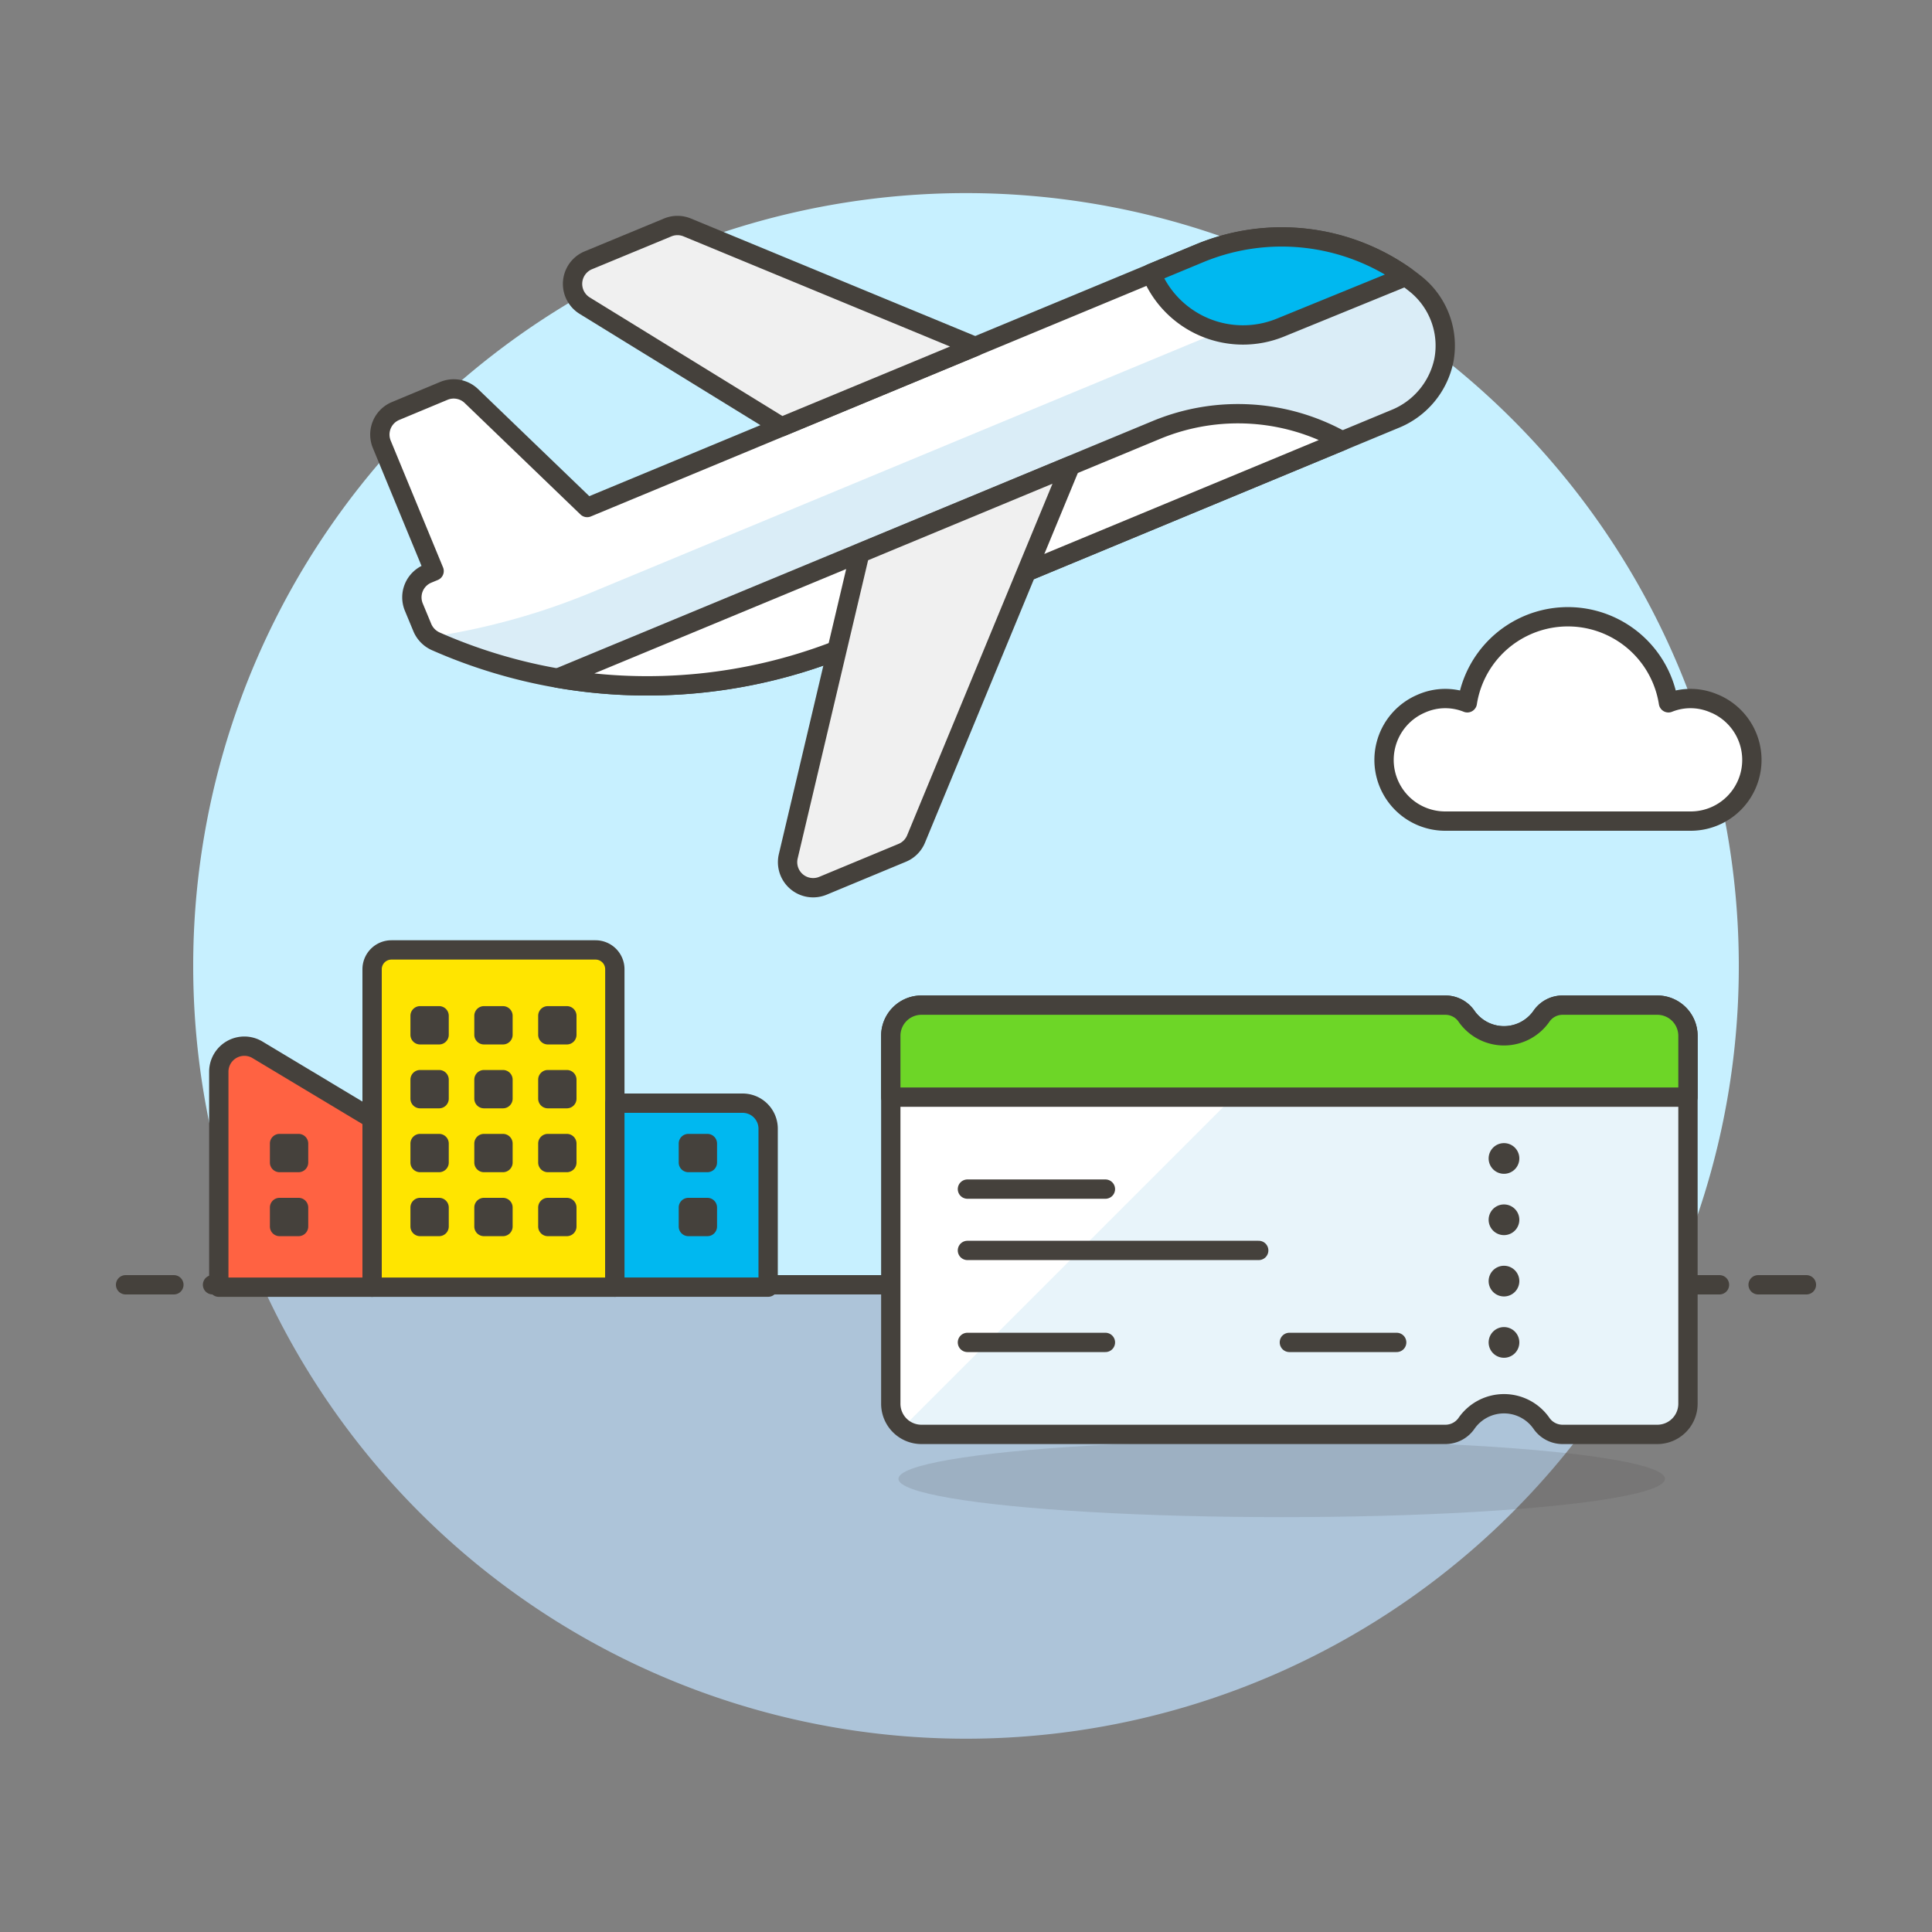<svg xmlns="http://www.w3.org/2000/svg" viewBox="0 0 100 100"><rect x="0" y="0" width="100" height="100" fill="#808080" stroke="none"/><g class="nc-icon-wrapper"><defs/><path class="a" d="M90 50a40 40 0 1 0-76.436 16.5h72.872A39.829 39.829 0 0 0 90 50z" style="" fill="#c7f0ff"/><path class="b" d="M13.564 66.5a40 40 0 0 0 72.872 0z" style="" fill="#adc4d9"/><g><path class="c" d="M11 66.5h78" fill="none" stroke="#45413c" stroke-linejoin="round" stroke-linecap="round"/><path class="c" d="M6.5 66.5H9" fill="none" stroke="#45413c" stroke-linejoin="round" stroke-linecap="round"/><path class="c" d="M91 66.5h2.5" fill="none" stroke="#45413c" stroke-linejoin="round" stroke-linecap="round"/></g><g><path class="d" d="M22.469 29.558l-.335.139a1.322 1.322 0 0 0-.714 1.728l.436 1.051a1.352 1.352 0 0 0 .7.719 27.131 27.131 0 0 0 21.344.235L72.166 21.7a4.187 4.187 0 0 0 2.57-3.054 4.091 4.091 0 0 0-1.476-3.957 11.094 11.094 0 0 0-11.108-1.6l-31.761 13.18L24.4 20.5a1.323 1.323 0 0 0-1.427-.268l-2.5 1.042A1.322 1.322 0 0 0 19.762 23z" style="" fill="#daedf7"/><path class="e" d="M62.352 16.937a5.133 5.133 0 0 1-2.763-2.79l-29.2 12.122L24.4 20.5a1.323 1.323 0 0 0-1.427-.268l-2.5 1.042a1.321 1.321 0 0 0-.714 1.724l2.707 6.564-.335.139a1.322 1.322 0 0 0-.714 1.728l.436 1.051a1.378 1.378 0 0 0 .361.5 35.54 35.54 0 0 0 8.445-2.334l32.43-13.463a5.218 5.218 0 0 1-.737-.246z" style="" fill="#fff"/><path class="c" d="M22.469 29.558l-.335.139a1.322 1.322 0 0 0-.714 1.728l.436 1.051a1.352 1.352 0 0 0 .7.719 27.131 27.131 0 0 0 21.344.235L72.166 21.7a4.187 4.187 0 0 0 2.57-3.054 4.091 4.091 0 0 0-1.476-3.957 11.094 11.094 0 0 0-11.108-1.6l-31.761 13.18L24.4 20.5a1.323 1.323 0 0 0-1.427-.268l-2.5 1.042A1.322 1.322 0 0 0 19.762 23z" fill="none" stroke="#45413c" stroke-linejoin="round" stroke-linecap="round"/><path class="f" d="M59.914 22.229L28.871 35.1a27.136 27.136 0 0 0 14.381-1.414l.029-.012.254-.1.088-.036.246-.1.035-.014 25.562-10.606a11.035 11.035 0 0 0-9.552-.589z" stroke="#45413c" stroke-linejoin="round" stroke-linecap="round" fill="#fff"/><path class="g" d="M40.452 22.092l-10.188-6.271a1.323 1.323 0 0 1 .187-2.348l4.108-1.7a1.32 1.32 0 0 1 1.012 0l14.91 6.162z" stroke="#45413c" stroke-linejoin="round" stroke-linecap="round" fill="#f0f0f0"/><path class="g" d="M42.593 45.848l4.107-1.706a1.321 1.321 0 0 0 .715-.716L55.4 24.112l-10.895 4.522L40.8 44.322a1.323 1.323 0 0 0 1.793 1.526z" stroke="#45413c" stroke-linejoin="round" stroke-linecap="round" fill="#f0f0f0"/><path class="h" d="M62.152 13.083l-2.563 1.064a5.128 5.128 0 0 0 6.689 2.808l6.479-2.644a11.083 11.083 0 0 0-10.605-1.228z" stroke="#45413c" stroke-linejoin="round" stroke-linecap="round" fill="#00b8f0"/><path class="i" d="M88.759 36.428a3.057 3.057 0 0 0-2.4-.051 5.269 5.269 0 0 0-10.411 0 3.058 3.058 0 0 0-2.393.048 3.166 3.166 0 0 0 1.25 6.075H87.5a3.166 3.166 0 0 0 1.258-6.076z" stroke="#45413c" stroke-linejoin="round" fill="#fff"/><ellipse class="j" cx="66.341" cy="76.543" rx="19.837" ry="1.984" fill="#45413c" opacity="0.15"/><path class="k" d="M80.865 52.026a1.329 1.329 0 0 0-1.084.581 2.363 2.363 0 0 1-3.869 0 1.328 1.328 0 0 0-1.084-.581H47.694a1.587 1.587 0 0 0-1.587 1.587v19.044a1.586 1.586 0 0 0 1.587 1.587h27.134a1.33 1.33 0 0 0 1.084-.58 2.362 2.362 0 0 1 3.869 0 1.331 1.331 0 0 0 1.084.58h4.917a1.587 1.587 0 0 0 1.587-1.587V53.613a1.588 1.588 0 0 0-1.587-1.587z" style="" fill="#e8f4fa"/><path class="e" d="M47.694 52.026a1.587 1.587 0 0 0-1.587 1.587v19.044a1.558 1.558 0 0 0 .623 1.229l21.86-21.86z" style="" fill="#fff"/><path class="c" d="M80.865 52.026a1.329 1.329 0 0 0-1.084.581 2.363 2.363 0 0 1-3.869 0 1.328 1.328 0 0 0-1.084-.581H47.694a1.587 1.587 0 0 0-1.587 1.587v19.044a1.586 1.586 0 0 0 1.587 1.587h27.134a1.33 1.33 0 0 0 1.084-.58 2.362 2.362 0 0 1 3.869 0 1.331 1.331 0 0 0 1.084.58h4.917a1.587 1.587 0 0 0 1.587-1.587V53.613a1.588 1.588 0 0 0-1.587-1.587z" fill="none" stroke="#45413c" stroke-linejoin="round" stroke-linecap="round"/><path class="l" d="M77.847 59.168a.794.794 0 1 0 .793.793.793.793 0 0 0-.793-.793z" style="" fill="#45413c"/><path class="l" d="M77.847 62.342a.794.794 0 1 0 .793.793.793.793 0 0 0-.793-.793z" style="" fill="#45413c"/><path class="l" d="M77.847 65.516a.794.794 0 1 0 .793.793.793.793 0 0 0-.793-.793z" style="" fill="#45413c"/><path class="l" d="M77.847 68.69a.794.794 0 1 0 .793.793.793.793 0 0 0-.793-.793z" style="" fill="#45413c"/><path class="c" d="M50.074 69.483h7.142" fill="none" stroke="#45413c" stroke-linejoin="round" stroke-linecap="round"/><path class="c" d="M66.738 69.483h5.554" fill="none" stroke="#45413c" stroke-linejoin="round" stroke-linecap="round"/><path class="c" d="M50.074 61.548h7.142" fill="none" stroke="#45413c" stroke-linejoin="round" stroke-linecap="round"/><path class="c" d="M50.074 64.722h15.077" fill="none" stroke="#45413c" stroke-linejoin="round" stroke-linecap="round"/><path class="m" d="M85.782 52.026h-4.917a1.329 1.329 0 0 0-1.084.581 2.363 2.363 0 0 1-3.869 0 1.328 1.328 0 0 0-1.084-.581H47.694a1.587 1.587 0 0 0-1.587 1.587v3.174h41.262v-3.174a1.588 1.588 0 0 0-1.587-1.587z" stroke="#45413c" stroke-linejoin="round" stroke-linecap="round" fill="#6dd627"/><path class="n" d="M31.824 66.625H19.26V50.168a1 1 0 0 1 1-1h10.564a1 1 0 0 1 1 1z" stroke="#45413c" stroke-linejoin="round" stroke-linecap="round" fill="#ffe500"/><path class="h" d="M38.436 57.1h-6.612v9.522h7.935v-8.2a1.322 1.322 0 0 0-1.323-1.322z" stroke="#45413c" stroke-linejoin="round" stroke-linecap="round" fill="#00b8f0"/><path class="o" d="M19.26 66.625h-7.935V55.471a1.322 1.322 0 0 1 2-1.134L19.26 57.9z" stroke="#45413c" stroke-linejoin="round" stroke-linecap="round" fill="#ff6242"/><path class="p" d="M14.47 59.189h.984v.984h-.984z" style="" fill="#00b8f0"/><path class="l" d="M15.454 58.69h-.984a.5.5 0 0 0-.5.5v.983a.5.5 0 0 0 .5.5h.984a.5.5 0 0 0 .5-.5v-.983a.5.5 0 0 0-.5-.5z" style="" fill="#45413c"/><path class="p" d="M14.47 62.496h.984v.983h-.984z" style="" fill="#00b8f0"/><path class="l" d="M15.454 62h-.984a.5.5 0 0 0-.5.5v.984a.5.5 0 0 0 .5.5h.984a.5.5 0 0 0 .5-.5V62.5a.5.5 0 0 0-.5-.5z" style="" fill="#45413c"/><g><path class="p" d="M35.63 59.189h.983v.984h-.983z" style="" fill="#00b8f0"/><path class="l" d="M36.614 58.69h-.984a.5.5 0 0 0-.5.5v.983a.5.5 0 0 0 .5.5h.984a.5.5 0 0 0 .5-.5v-.983a.5.5 0 0 0-.5-.5z" style="" fill="#45413c"/></g><g><path class="p" d="M21.744 52.577h.983v.984h-.983z" style="" fill="#00b8f0"/><path class="l" d="M22.728 52.077h-.984a.5.5 0 0 0-.5.5v.984a.5.5 0 0 0 .5.5h.984a.5.5 0 0 0 .5-.5v-.984a.5.5 0 0 0-.5-.5z" style="" fill="#45413c"/></g><g><path class="p" d="M25.05 52.577h.984v.984h-.984z" style="" fill="#00b8f0"/><path class="l" d="M26.034 52.077h-.984a.5.5 0 0 0-.5.5v.984a.5.5 0 0 0 .5.5h.984a.5.5 0 0 0 .5-.5v-.984a.5.5 0 0 0-.5-.5z" style="" fill="#45413c"/></g><g><path class="p" d="M28.356 52.577h.983v.984h-.983z" style="" fill="#00b8f0"/><path class="l" d="M29.34 52.077h-.984a.5.5 0 0 0-.5.5v.984a.5.5 0 0 0 .5.5h.984a.5.5 0 0 0 .5-.5v-.984a.5.5 0 0 0-.5-.5z" style="" fill="#45413c"/></g><g><path class="p" d="M21.744 55.883h.983v.984h-.983z" style="" fill="#00b8f0"/><path class="l" d="M22.728 55.383h-.984a.5.5 0 0 0-.5.5v.984a.5.5 0 0 0 .5.5h.984a.5.5 0 0 0 .5-.5v-.984a.5.5 0 0 0-.5-.5z" style="" fill="#45413c"/></g><g><path class="p" d="M25.05 55.883h.984v.984h-.984z" style="" fill="#00b8f0"/><path class="l" d="M26.034 55.383h-.984a.5.5 0 0 0-.5.5v.984a.5.5 0 0 0 .5.5h.984a.5.5 0 0 0 .5-.5v-.984a.5.5 0 0 0-.5-.5z" style="" fill="#45413c"/></g><g><path class="p" d="M28.356 55.883h.983v.984h-.983z" style="" fill="#00b8f0"/><path class="l" d="M29.34 55.383h-.984a.5.5 0 0 0-.5.5v.984a.5.5 0 0 0 .5.5h.984a.5.5 0 0 0 .5-.5v-.984a.5.5 0 0 0-.5-.5z" style="" fill="#45413c"/></g><g><path class="p" d="M21.744 59.189h.983v.984h-.983z" style="" fill="#00b8f0"/><path class="l" d="M22.728 58.69h-.984a.5.5 0 0 0-.5.5v.983a.5.5 0 0 0 .5.5h.984a.5.5 0 0 0 .5-.5v-.983a.5.5 0 0 0-.5-.5z" style="" fill="#45413c"/></g><g><path class="p" d="M25.05 59.189h.984v.984h-.984z" style="" fill="#00b8f0"/><path class="l" d="M26.034 58.69h-.984a.5.5 0 0 0-.5.5v.983a.5.5 0 0 0 .5.5h.984a.5.5 0 0 0 .5-.5v-.983a.5.5 0 0 0-.5-.5z" style="" fill="#45413c"/></g><g><path class="p" d="M28.356 59.189h.983v.984h-.983z" style="" fill="#00b8f0"/><path class="l" d="M29.34 58.69h-.984a.5.5 0 0 0-.5.5v.983a.5.5 0 0 0 .5.5h.984a.5.5 0 0 0 .5-.5v-.983a.5.5 0 0 0-.5-.5z" style="" fill="#45413c"/></g><g><path class="p" d="M21.744 62.496h.983v.983h-.983z" style="" fill="#00b8f0"/><path class="l" d="M22.728 62h-.984a.5.5 0 0 0-.5.5v.984a.5.5 0 0 0 .5.5h.984a.5.5 0 0 0 .5-.5V62.5a.5.5 0 0 0-.5-.5z" style="" fill="#45413c"/></g><g><path class="p" d="M25.05 62.496h.984v.983h-.984z" style="" fill="#00b8f0"/><path class="l" d="M26.034 62h-.984a.5.5 0 0 0-.5.5v.984a.5.5 0 0 0 .5.5h.984a.5.5 0 0 0 .5-.5V62.5a.5.5 0 0 0-.5-.5z" style="" fill="#45413c"/></g><g><path class="p" d="M28.356 62.496h.983v.983h-.983z" style="" fill="#00b8f0"/><path class="l" d="M29.34 62h-.984a.5.5 0 0 0-.5.5v.984a.5.5 0 0 0 .5.5h.984a.5.5 0 0 0 .5-.5V62.5a.5.5 0 0 0-.5-.5z" style="" fill="#45413c"/></g><g><path class="p" d="M35.63 62.496h.983v.983h-.983z" style="" fill="#00b8f0"/><path class="l" d="M36.614 62h-.984a.5.5 0 0 0-.5.5v.984a.5.5 0 0 0 .5.5h.984a.5.5 0 0 0 .5-.5V62.5a.5.5 0 0 0-.5-.5z" style="" fill="#45413c"/></g></g></g></svg>